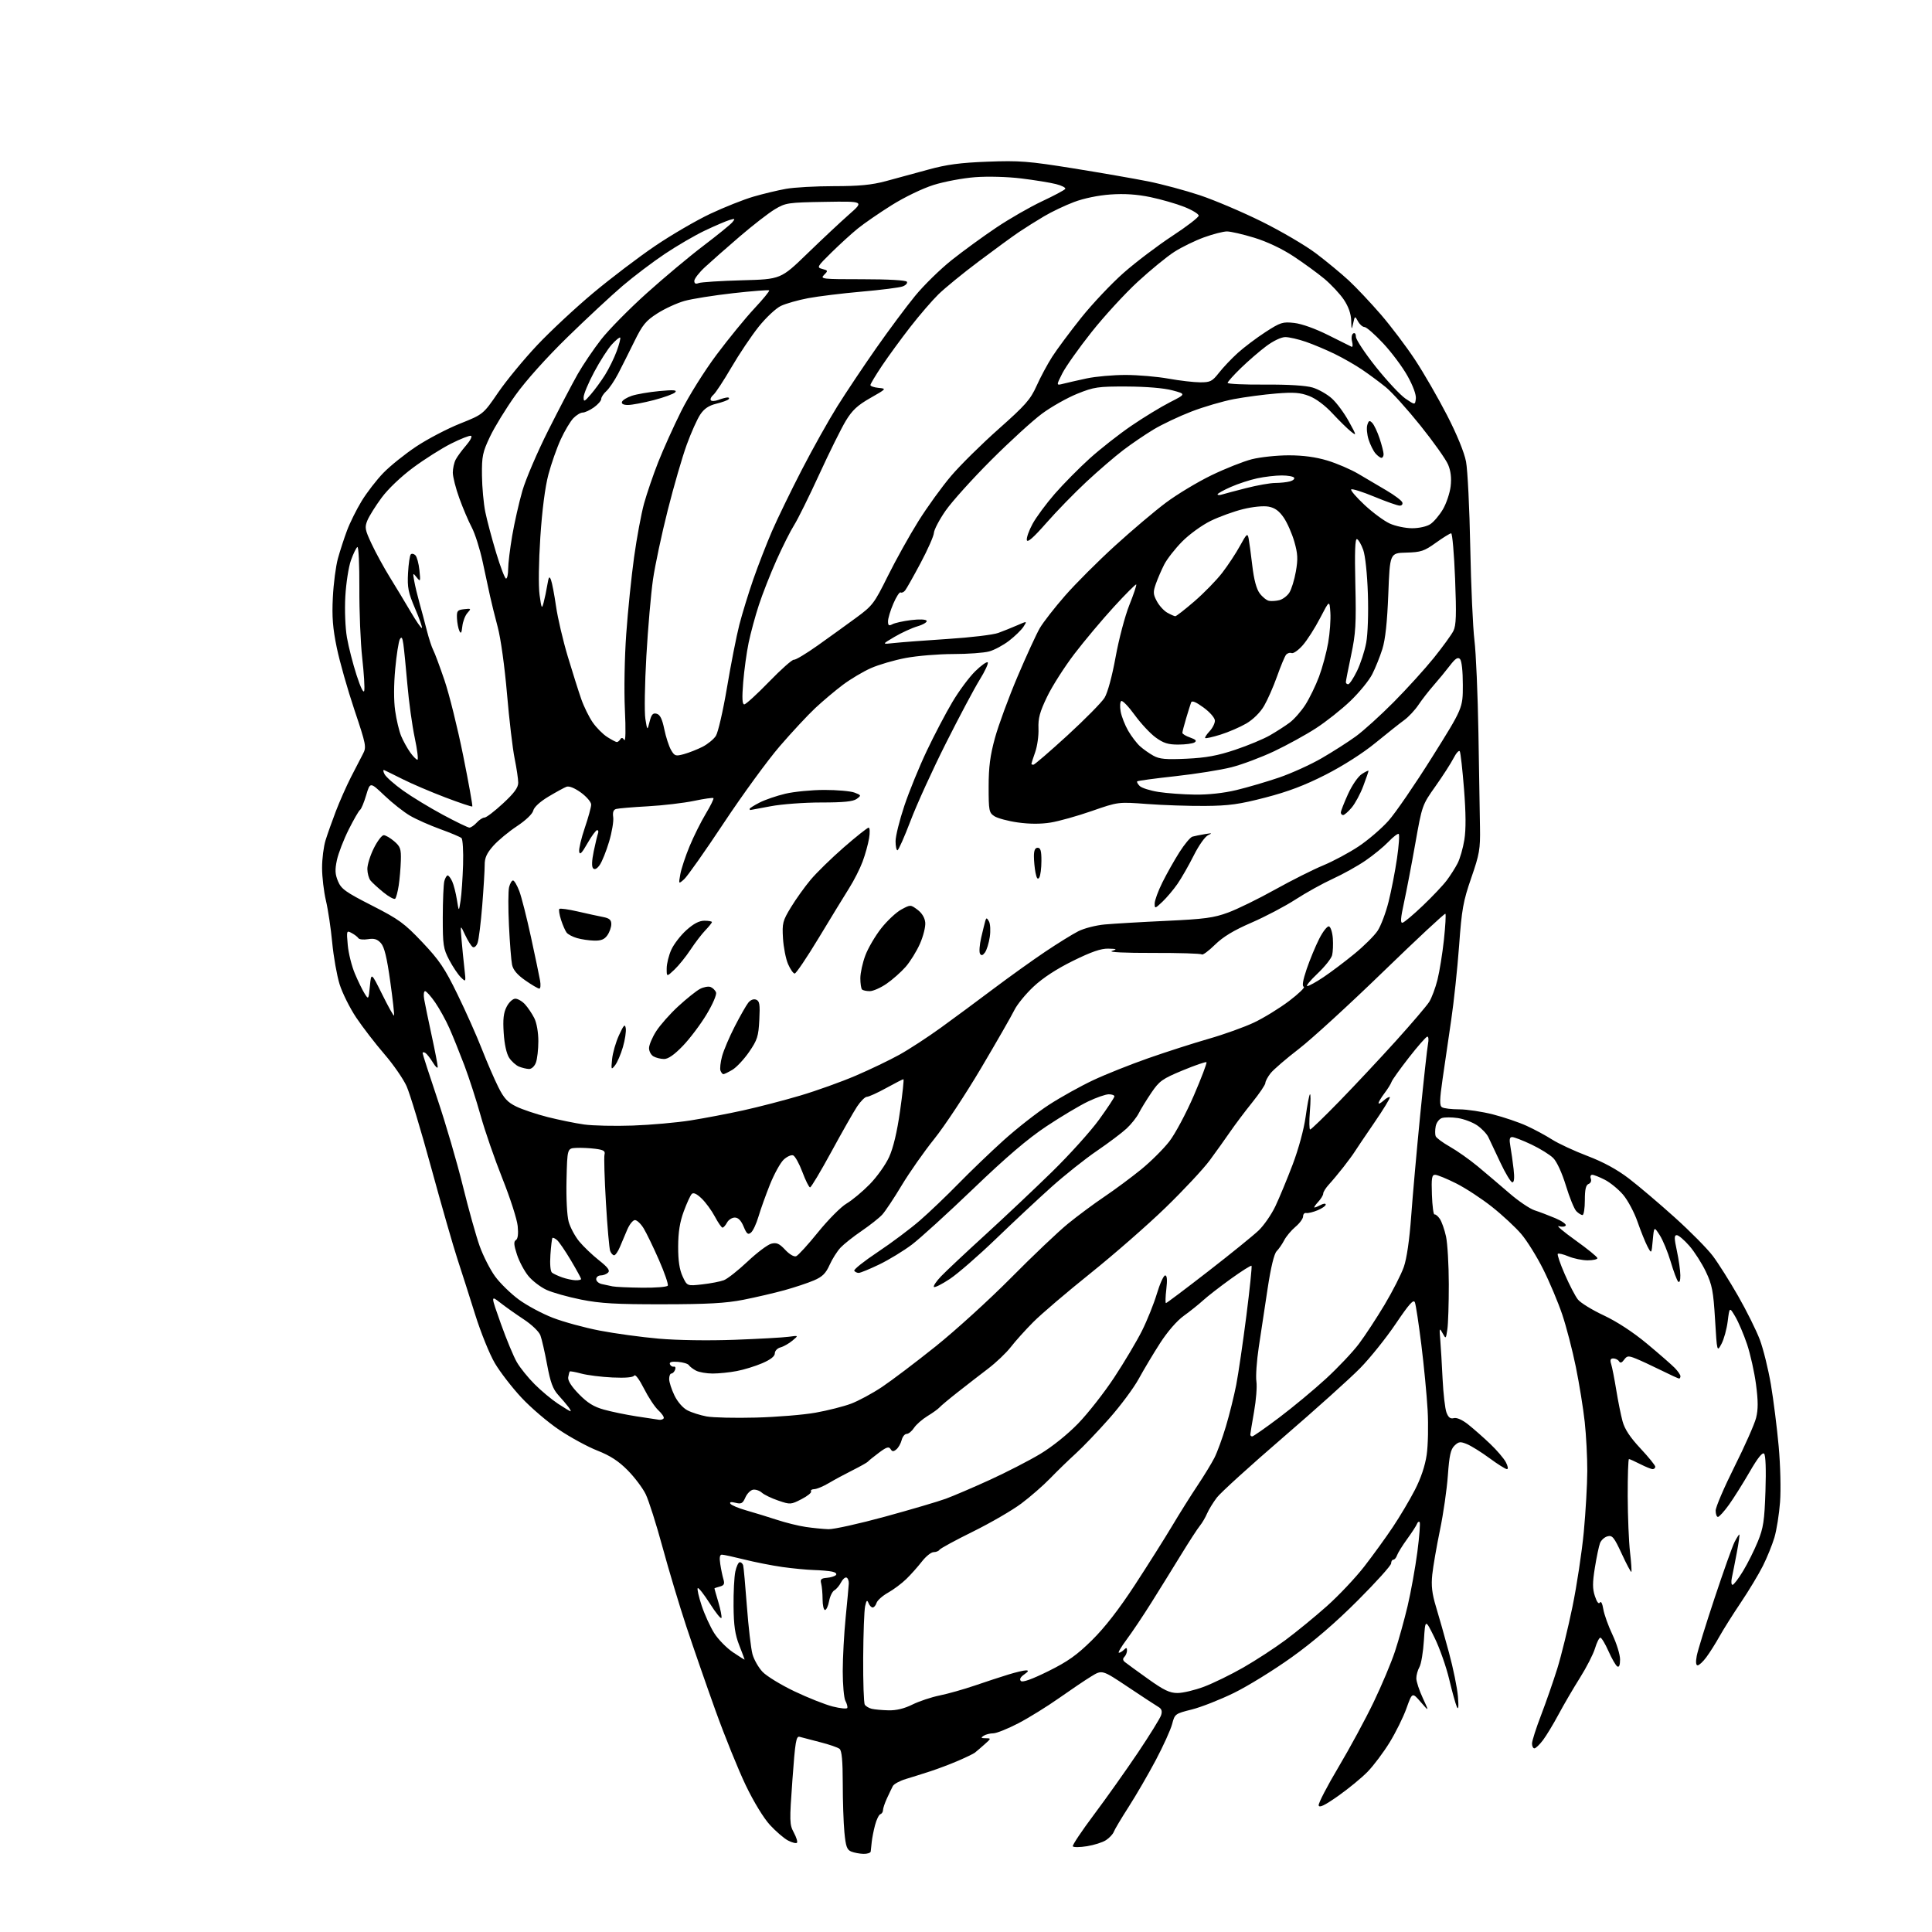 <?xml version="1.0" encoding="UTF-8" standalone="no"?>
<!-- Filename: f1563c1af4a9be6874748bfce9e012ff6ea1554e4d406ab1daa9056fb1219eee.svg -->
<!-- Created with https://svgstud.io -->
<svg
  version="1.1"
  xmlns="http://www.w3.org/2000/svg"
  xmlns:xlink="http://www.w3.org/1999/xlink"
  xmlns:svg="http://www.w3.org/2000/svg"
  xmlns:rdf="http://www.w3.org/1999/02/22-rdf-syntax-ns#"
  xmlns:cc="http://creativecommons.org/ns#"
  xmlns:dc="http://purl.org/dc/elements/1.1/"
  viewBox="0 0 768 768"
  width="768"
  height="768"
  role="img"
  aria-labelledby="titleID descID"
>
  <title id="titleID">rattle snake head</title>
  <desc id="descID">AI-generated SVG illustration: rattle snake head, created on https://svgstud.io</desc>

  <rect width="100%" height="100%" fill="white" />


  <path stroke="none" fill="black" fill-rule="evenodd" d="M343.25,736.94C341.74,736.90 339.56,736.49 338.40,736.03C336.66,735.32 336.20,734.01 335.66,728.34C335.30,724.58 335.01,715.82 335.01,708.87C335.00,700.00 334.63,695.94 333.75,695.21C333.06,694.64 329.57,693.44 326.00,692.54C322.43,691.63 318.77,690.68 317.89,690.42C316.48,690.01 316.11,692.18 315.00,707.51C313.80,724.06 313.83,725.27 315.57,728.50C316.58,730.38 317.14,732.20 316.80,732.53C316.46,732.87 314.88,732.47 313.29,731.65C311.70,730.83 308.46,728.05 306.10,725.49C303.54,722.71 299.63,716.30 296.44,709.66C293.50,703.52 288.09,690.17 284.43,680.00C280.78,669.83 275.55,654.75 272.81,646.50C270.08,638.25 265.83,624.08 263.36,615.00C260.90,605.92 257.89,596.48 256.69,594.00C255.49,591.52 252.25,587.23 249.50,584.45C245.89,580.80 242.56,578.64 237.50,576.65C233.65,575.14 226.80,571.42 222.28,568.38C217.76,565.34 211.01,559.58 207.28,555.57C203.55,551.57 198.80,545.42 196.72,541.90C194.64,538.38 191.10,529.65 188.87,522.50C186.63,515.35 183.47,505.45 181.84,500.50C180.21,495.55 175.53,479.26 171.44,464.29C167.36,449.33 162.94,434.71 161.63,431.79C160.32,428.88 156.33,423.12 152.77,419.00C149.21,414.88 144.19,408.36 141.61,404.52C139.04,400.67 136.06,394.69 134.98,391.21C133.91,387.73 132.59,380.30 132.06,374.69C131.53,369.09 130.41,361.57 129.56,358.00C128.72,354.43 128.03,348.57 128.03,345.00C128.02,341.43 128.65,336.48 129.42,334.00C130.19,331.52 132.03,326.35 133.50,322.50C134.97,318.65 137.66,312.57 139.47,309.00C141.29,305.43 143.46,301.22 144.29,299.67C145.72,296.98 145.54,296.06 140.88,282.17C138.17,274.10 135.02,263.00 133.88,257.50C132.28,249.76 131.92,245.24 132.31,237.50C132.58,232.00 133.49,225.02 134.33,221.99C135.17,218.95 136.79,213.96 137.94,210.90C139.08,207.83 141.70,202.56 143.76,199.17C145.82,195.79 149.72,190.74 152.43,187.95C155.14,185.17 161.01,180.46 165.46,177.50C169.91,174.54 177.73,170.45 182.82,168.41C192.09,164.71 192.09,164.71 198.03,156.03C201.30,151.26 208.28,142.79 213.54,137.21C218.80,131.63 228.82,122.30 235.80,116.46C242.79,110.62 253.84,102.22 260.36,97.80C266.89,93.37 276.79,87.61 282.36,84.98C287.94,82.36 295.65,79.29 299.50,78.17C303.35,77.05 309.17,75.65 312.43,75.07C315.70,74.48 324.29,74.00 331.52,74.00C341.48,74.00 346.48,73.52 352.09,72.02C356.17,70.93 363.77,68.86 369.00,67.42C376.34,65.40 381.71,64.68 392.62,64.27C405.26,63.79 408.83,64.07 426.62,66.92C437.55,68.68 451.00,71.02 456.50,72.12C462.00,73.23 471.23,75.71 477.00,77.63C482.77,79.56 493.80,84.24 501.50,88.05C509.20,91.86 518.93,97.56 523.13,100.73C527.33,103.91 533.19,108.75 536.16,111.50C539.12,114.25 544.85,120.33 548.89,125.00C552.93,129.68 559.05,137.78 562.49,143.00C565.94,148.22 571.65,158.13 575.19,165.00C579.16,172.71 582.06,179.80 582.77,183.50C583.40,186.80 584.16,202.10 584.45,217.50C584.75,232.90 585.50,249.55 586.11,254.50C586.73,259.45 587.44,276.10 587.70,291.50C587.96,306.90 588.24,323.77 588.32,329.00C588.46,337.55 588.11,339.55 584.84,349.00C581.63,358.28 581.07,361.41 580.01,376.00C579.34,385.07 577.93,398.35 576.87,405.50C575.82,412.65 574.28,423.19 573.45,428.93C572.24,437.33 572.20,439.51 573.23,440.16C573.93,440.61 577.02,440.98 580.09,440.98C583.16,440.99 589.20,441.90 593.50,443.00C597.80,444.10 603.84,446.15 606.91,447.56C609.98,448.96 614.52,451.41 617.00,453.00C619.48,454.58 625.77,457.51 631.00,459.50C637.36,461.92 642.82,464.89 647.51,468.48C651.36,471.43 659.57,478.39 665.74,483.95C671.92,489.51 678.74,496.41 680.89,499.28C683.05,502.15 687.56,509.29 690.91,515.15C694.27,521.01 698.15,528.83 699.55,532.52C700.94,536.22 702.92,544.26 703.96,550.37C704.99,556.49 706.38,567.52 707.05,574.89C707.73,582.37 707.97,592.15 707.60,597.06C707.24,601.89 706.23,608.24 705.36,611.17C704.49,614.10 702.42,619.20 700.76,622.50C699.10,625.80 695.17,632.33 692.03,637.00C688.88,641.67 685.06,647.75 683.52,650.50C681.99,653.25 679.64,656.96 678.31,658.75C676.99,660.54 675.42,662.00 674.84,662.00C674.15,662.00 674.03,660.67 674.48,658.25C674.86,656.19 678.07,645.81 681.60,635.19C685.13,624.56 688.70,614.55 689.53,612.94C690.37,611.32 691.21,610.00 691.41,610.00C691.61,610.00 691.15,613.26 690.40,617.25C689.64,621.24 688.76,625.74 688.43,627.25C688.11,628.76 688.23,630.00 688.71,630.00C689.19,630.00 691.07,627.54 692.89,624.53C694.72,621.52 697.36,616.23 698.77,612.78C700.97,607.39 701.40,604.55 701.80,592.68C702.08,584.14 701.88,578.48 701.26,577.86C700.59,577.19 698.68,579.60 695.50,585.11C692.88,589.64 689.18,595.53 687.28,598.18C685.37,600.83 683.40,603.00 682.91,603.00C682.41,603.00 682.00,601.87 682.00,600.49C682.00,599.11 685.36,591.27 689.46,583.07C693.57,574.87 697.44,566.13 698.07,563.65C698.92,560.25 698.91,556.94 698.04,550.31C697.40,545.47 695.80,538.31 694.50,534.41C693.19,530.51 691.08,525.56 689.82,523.41C687.51,519.50 687.51,519.50 686.79,525.22C686.40,528.37 685.28,532.42 684.31,534.22C682.54,537.50 682.54,537.50 681.76,524.52C681.08,513.26 680.60,510.75 678.11,505.52C676.54,502.21 673.58,497.59 671.55,495.25C669.51,492.91 667.26,491.00 666.55,491.00C665.49,491.00 665.49,492.15 666.59,497.25C667.33,500.69 667.95,505.05 667.96,506.95C667.99,509.04 667.64,510.03 667.09,509.45C666.59,508.93 665.25,505.35 664.11,501.50C662.96,497.65 661.01,492.93 659.77,491.00C657.51,487.50 657.51,487.50 657.00,493.00C656.50,498.50 656.50,498.50 654.90,495.50C654.03,493.85 652.25,489.43 650.95,485.69C649.65,481.94 647.06,477.09 645.19,474.90C643.32,472.72 640.05,470.05 637.93,468.97C635.81,467.88 633.56,467.00 632.93,467.00C632.30,467.00 632.05,467.69 632.38,468.54C632.71,469.41 632.33,470.32 631.48,470.64C630.40,471.06 630.00,472.82 630.00,477.11C630.00,480.35 629.58,483.00 629.07,483.00C628.56,483.00 627.46,482.32 626.63,481.48C625.79,480.65 623.93,476.10 622.49,471.37C620.93,466.26 618.88,461.79 617.44,460.35C616.10,459.01 612.20,456.59 608.76,454.96C605.32,453.33 601.88,452.00 601.12,452.00C600.07,452.00 599.90,452.90 600.41,455.75C600.78,457.81 601.35,461.86 601.68,464.75C602.08,468.23 601.91,470.00 601.19,470.00C600.60,470.00 598.47,466.51 596.47,462.25C594.47,457.99 592.29,453.39 591.64,452.02C590.98,450.66 588.96,448.55 587.15,447.32C585.34,446.10 581.91,444.81 579.53,444.45C577.15,444.09 574.30,444.09 573.21,444.43C572.10,444.78 571.00,446.24 570.71,447.72C570.43,449.18 570.43,450.94 570.69,451.64C570.96,452.34 573.50,454.22 576.34,455.83C579.18,457.43 584.15,460.94 587.39,463.62C590.62,466.31 596.25,471.08 599.89,474.23C603.52,477.39 608.08,480.48 610.00,481.11C611.92,481.73 615.63,483.14 618.24,484.24C620.84,485.34 622.72,486.65 622.40,487.16C622.09,487.67 620.86,487.78 619.67,487.42C618.47,487.06 621.44,489.57 626.25,493.02C631.06,496.46 635.00,499.66 635.00,500.14C635.00,500.61 633.25,501.00 631.12,501.00C628.99,501.00 625.57,500.30 623.51,499.44C621.46,498.58 619.54,498.12 619.25,498.42C618.95,498.71 620.20,502.38 622.03,506.56C623.85,510.74 626.19,515.24 627.23,516.56C628.26,517.88 632.89,520.73 637.52,522.89C642.79,525.37 649.20,529.56 654.71,534.15C659.54,538.17 664.51,542.51 665.75,543.78C666.99,545.06 668.00,546.53 668.00,547.05C668.00,547.57 667.76,548.00 667.48,548.00C667.19,548.00 663.92,546.50 660.23,544.67C656.53,542.84 652.02,540.75 650.21,540.03C647.29,538.87 646.77,538.93 645.61,540.51C644.70,541.76 644.09,541.95 643.59,541.15C643.20,540.52 642.18,540.00 641.32,540.00C640.17,540.00 639.95,540.58 640.47,542.25C640.86,543.49 641.76,548.10 642.48,552.50C643.19,556.90 644.32,562.52 644.99,564.98C645.83,568.11 647.98,571.36 652.10,575.77C655.35,579.24 658.00,582.51 658.00,583.04C658.00,583.57 657.53,584.00 656.96,584.00C656.39,584.00 654.16,583.10 652.00,582.00C649.84,580.90 647.84,580.00 647.54,580.00C647.24,580.00 647.02,586.64 647.04,594.75C647.07,602.86 647.48,612.88 647.96,617.00C648.44,621.12 648.67,624.65 648.49,624.84C648.30,625.03 646.58,621.80 644.67,617.66C641.63,611.08 640.92,610.21 639.02,610.71C637.82,611.02 636.48,612.24 636.03,613.42C635.58,614.60 634.66,618.98 633.99,623.16C633.02,629.17 633.02,631.54 634.00,634.50C634.77,636.84 635.51,637.79 635.98,637.04C636.42,636.33 636.97,637.40 637.34,639.67C637.69,641.78 639.33,646.35 640.99,649.84C642.64,653.33 644.00,657.74 644.00,659.65C644.00,661.94 643.62,662.88 642.89,662.43C642.28,662.05 640.71,659.33 639.40,656.37C638.09,653.42 636.64,651.00 636.17,651.00C635.70,651.00 634.75,652.90 634.05,655.22C633.36,657.54 630.65,662.83 628.04,666.97C625.43,671.11 621.61,677.65 619.55,681.50C617.49,685.35 614.70,689.96 613.35,691.75C612.00,693.54 610.47,695.00 609.95,695.00C609.43,695.00 609.00,694.14 609.00,693.09C609.00,692.03 610.62,686.97 612.59,681.84C614.56,676.70 617.47,668.33 619.06,663.24C620.64,658.14 623.35,647.12 625.07,638.74C626.80,630.36 628.82,616.98 629.58,609.00C630.33,601.02 630.95,590.09 630.97,584.71C630.99,579.33 630.53,570.55 629.95,565.21C629.37,559.87 627.78,550.04 626.42,543.37C625.07,536.70 622.62,527.30 621.00,522.49C619.37,517.68 615.98,509.61 613.45,504.56C610.93,499.52 607.00,493.21 604.72,490.54C602.44,487.87 597.24,483.03 593.15,479.79C589.07,476.54 582.65,472.34 578.89,470.44C575.13,468.55 571.35,467.00 570.48,467.00C569.17,467.00 568.97,468.28 569.21,475.01C569.37,479.41 569.83,482.90 570.23,482.76C570.63,482.62 571.58,483.40 572.34,484.50C573.10,485.60 574.21,488.75 574.81,491.50C575.41,494.25 575.91,502.80 575.92,510.50C575.93,518.20 575.67,526.27 575.35,528.43C574.77,532.33 574.75,532.34 573.43,529.93C572.19,527.69 572.12,527.89 572.52,532.50C572.75,535.25 573.17,542.29 573.45,548.14C573.74,554.00 574.43,560.01 575.00,561.50C575.75,563.48 576.55,564.09 577.93,563.73C579.10,563.42 581.31,564.41 583.66,566.28C585.77,567.96 589.67,571.39 592.33,573.92C594.98,576.44 597.81,579.74 598.60,581.25C599.44,582.85 599.62,584.00 599.03,584.00C598.47,584.00 595.36,582.05 592.13,579.67C588.90,577.29 584.87,574.78 583.19,574.08C580.50,572.97 579.88,573.04 578.19,574.65C576.66,576.12 576.12,578.54 575.55,586.50C575.16,592.00 573.75,601.80 572.40,608.27C571.06,614.74 569.69,622.68 569.35,625.91C568.89,630.35 569.24,633.45 570.81,638.64C571.96,642.41 574.28,650.62 575.97,656.87C577.67,663.12 579.28,671.00 579.55,674.37C579.89,678.55 579.75,679.87 579.12,678.50C578.62,677.40 577.24,672.45 576.07,667.50C574.89,662.55 572.28,655.12 570.25,651.00C566.56,643.50 566.56,643.50 566.03,652.00C565.74,656.67 564.94,661.48 564.25,662.68C563.56,663.89 563.00,665.91 563.01,667.18C563.02,668.46 564.17,671.97 565.58,674.99C568.13,680.49 568.13,680.49 564.76,676.58C561.38,672.68 561.38,672.68 559.09,679.09C557.83,682.62 554.80,688.74 552.36,692.70C549.92,696.66 546.00,701.87 543.66,704.28C541.31,706.70 536.04,711.03 531.95,713.91C526.55,717.70 524.42,718.74 524.19,717.66C524.03,716.85 527.58,709.99 532.09,702.42C536.60,694.84 542.89,683.21 546.07,676.57C549.26,669.93 553.06,660.90 554.51,656.50C555.97,652.10 558.23,643.95 559.55,638.40C560.86,632.84 562.60,623.18 563.42,616.94C564.24,610.69 564.64,605.33 564.32,605.04C563.99,604.74 563.52,605.07 563.27,605.77C563.02,606.47 561.27,609.17 559.38,611.77C557.49,614.37 555.68,617.29 555.35,618.25C555.03,619.21 554.37,620.00 553.88,620.00C553.40,620.00 553.00,620.66 553.00,621.47C553.00,622.28 547.03,628.92 539.72,636.22C530.86,645.09 522.14,652.59 513.47,658.79C506.34,663.90 496.00,670.28 490.50,672.97C485.00,675.66 477.47,678.62 473.76,679.55C467.12,681.21 466.99,681.31 465.93,685.37C465.33,687.64 462.40,694.10 459.42,699.72C456.44,705.33 451.61,713.66 448.68,718.22C445.76,722.77 443.08,727.26 442.74,728.19C442.39,729.12 441.01,730.60 439.66,731.48C438.32,732.37 434.91,733.45 432.08,733.90C429.25,734.35 426.73,734.37 426.46,733.94C426.20,733.52 429.99,727.85 434.87,721.34C439.75,714.83 447.59,703.77 452.30,696.77C457.00,689.77 461.17,683.04 461.56,681.81C462.07,680.20 461.77,679.28 460.49,678.54C459.51,677.97 454.07,674.40 448.41,670.62C438.11,663.74 438.11,663.74 433.81,666.38C431.44,667.82 425.68,671.71 421.00,675.01C416.32,678.31 409.06,682.81 404.85,685.01C400.64,687.20 396.14,689.01 394.85,689.02C393.56,689.02 391.82,689.47 391.00,690.00C389.79,690.78 389.95,690.97 391.80,690.98C394.07,691.00 394.06,691.03 391.30,693.48C389.76,694.85 388.05,696.31 387.50,696.73C386.95,697.16 384.02,698.57 381.00,699.88C377.98,701.19 373.02,703.07 370.00,704.06C366.98,705.05 362.52,706.45 360.09,707.18C357.67,707.91 355.34,709.17 354.91,710.00C354.48,710.83 353.42,713.03 352.56,714.90C351.70,716.78 351.00,718.88 351.00,719.57C351.00,720.26 350.53,720.99 349.95,721.18C349.37,721.38 348.42,723.33 347.84,725.52C347.26,727.71 346.67,730.74 346.52,732.25C346.37,733.76 346.19,735.45 346.12,736.00C346.06,736.55 344.76,736.97 343.25,736.94zM336.81,678.93C336.99,678.48 336.65,677.22 336.06,676.12C335.48,675.03 335.00,669.71 335.00,664.32C335.01,658.92 335.53,649.33 336.16,643.00C336.79,636.67 337.35,630.60 337.41,629.50C337.46,628.40 337.05,627.33 336.50,627.11C335.95,626.90 334.97,627.76 334.32,629.03C333.68,630.30 332.49,631.71 331.69,632.16C330.88,632.60 329.93,634.55 329.57,636.49C329.21,638.42 328.48,640.00 327.95,640.00C327.43,640.00 326.99,638.09 326.99,635.75C326.98,633.41 326.73,630.59 326.43,629.47C325.99,627.83 326.40,627.40 328.65,627.22C330.17,627.09 331.80,626.60 332.28,626.12C332.77,625.63 332.14,625.03 330.82,624.75C329.55,624.47 326.25,624.19 323.50,624.11C320.75,624.03 315.12,623.49 311.00,622.91C306.88,622.33 300.05,620.98 295.83,619.92C291.62,618.87 287.62,618.00 286.95,618.00C286.11,618.00 285.92,619.16 286.32,621.75C286.63,623.81 287.20,626.54 287.58,627.81C288.12,629.64 287.82,630.23 286.13,630.68C284.96,630.98 284.00,631.32 284.00,631.44C284.00,631.55 284.70,634.00 285.56,636.89C286.42,639.78 286.97,642.59 286.79,643.14C286.60,643.69 284.53,641.12 282.19,637.44C279.84,633.76 277.67,631.00 277.36,631.31C277.05,631.62 277.76,634.76 278.93,638.29C280.11,641.83 282.35,646.74 283.92,649.21C285.48,651.68 288.84,655.10 291.38,656.82C293.92,658.53 296.00,659.84 296.00,659.72C296.00,659.60 295.03,657.02 293.85,654.00C292.19,649.77 291.67,646.19 291.60,638.50C291.54,633.00 291.86,626.81 292.30,624.75C292.73,622.69 293.53,621.00 294.08,621.00C294.62,621.00 295.22,621.56 295.42,622.25C295.62,622.94 296.28,630.26 296.90,638.52C297.52,646.77 298.52,655.32 299.11,657.52C299.70,659.71 301.52,662.90 303.14,664.60C304.77,666.31 310.47,669.79 315.80,672.33C321.14,674.88 327.98,677.59 331.00,678.36C334.02,679.12 336.64,679.38 336.81,678.93zM353.17,679.88C356.27,679.96 359.45,679.20 362.67,677.60C365.33,676.28 370.20,674.65 373.50,673.98C376.80,673.31 383.10,671.53 387.50,670.03C391.90,668.52 397.91,666.55 400.86,665.65C403.82,664.74 406.95,664.00 407.84,664.00C409.03,664.00 408.84,664.42 407.14,665.62C405.62,666.68 405.17,667.57 405.82,668.22C406.48,668.88 410.15,667.56 416.64,664.36C424.45,660.50 428.05,657.95 434.08,652.00C439.18,646.97 444.81,639.72 451.16,630.00C456.37,622.02 463.04,611.45 465.99,606.50C468.94,601.55 473.46,594.35 476.04,590.50C478.61,586.65 481.63,581.70 482.75,579.50C483.87,577.30 485.93,571.67 487.32,567.00C488.72,562.33 490.56,554.90 491.42,550.50C492.27,546.10 494.08,533.74 495.45,523.04C496.81,512.34 497.73,503.40 497.50,503.17C497.27,502.93 493.56,505.28 489.26,508.37C484.96,511.47 480.01,515.31 478.25,516.92C476.50,518.52 473.03,521.29 470.56,523.07C467.85,525.01 464.10,529.34 461.16,533.90C458.47,538.08 454.66,544.46 452.68,548.08C450.71,551.70 445.42,558.82 440.92,563.90C436.43,568.99 430.45,575.24 427.63,577.80C424.81,580.36 420.25,584.79 417.50,587.63C414.75,590.48 409.57,595.00 406.00,597.67C402.43,600.35 393.77,605.37 386.77,608.83C379.77,612.28 373.79,615.54 373.46,616.06C373.14,616.58 372.09,617.00 371.12,617.00C370.15,617.00 368.05,618.69 366.45,620.75C364.85,622.81 362.07,625.94 360.26,627.69C358.46,629.45 355.19,631.89 353.00,633.12C350.81,634.35 348.76,636.18 348.44,637.18C348.13,638.18 347.43,639.00 346.90,639.00C346.37,639.00 345.63,638.21 345.25,637.25C344.70,635.86 344.42,636.11 343.90,638.50C343.53,640.15 343.19,649.38 343.13,659.00C343.08,668.62 343.36,677.01 343.77,677.63C344.17,678.26 345.40,678.99 346.50,679.27C347.60,679.54 350.60,679.82 353.17,679.88zM468.08,673.00C470.21,673.00 474.96,671.87 478.63,670.49C482.30,669.10 489.32,665.68 494.22,662.87C499.12,660.07 506.65,655.16 510.96,651.97C515.26,648.78 522.67,642.72 527.41,638.50C532.15,634.28 538.87,627.16 542.35,622.67C545.84,618.17 550.94,611.12 553.69,607.00C556.45,602.88 560.38,596.26 562.42,592.30C564.82,587.66 566.49,582.69 567.13,578.30C567.68,574.56 567.84,566.55 567.50,560.50C567.15,554.45 566.03,542.75 565.00,534.50C563.97,526.25 562.83,518.70 562.45,517.73C561.92,516.35 560.22,518.24 554.82,526.23C551.01,531.88 544.65,539.81 540.69,543.85C536.74,547.89 522.91,560.32 509.96,571.47C497.02,582.62 485.22,593.34 483.74,595.28C482.26,597.22 480.50,600.09 479.83,601.65C479.16,603.22 477.88,605.40 476.98,606.50C476.07,607.60 472.71,612.77 469.51,618.00C466.31,623.23 461.01,631.77 457.73,637.00C454.45,642.23 450.01,648.86 447.85,651.75C445.70,654.64 444.31,657.00 444.77,657.00C445.23,657.00 446.14,656.46 446.80,655.80C447.73,654.87 448.00,654.93 448.00,656.10C448.00,656.93 447.53,658.07 446.96,658.64C446.23,659.37 446.31,660.01 447.21,660.73C447.92,661.31 452.03,664.30 456.36,667.39C462.65,671.89 464.98,673.00 468.08,673.00zM329.32,607.88C331.42,607.94 341.55,605.70 351.82,602.89C362.09,600.08 372.98,596.87 376.00,595.76C379.02,594.65 386.90,591.27 393.50,588.26C400.10,585.24 409.10,580.61 413.50,577.97C418.25,575.12 424.39,570.19 428.61,565.83C432.51,561.80 438.98,553.55 442.96,547.50C446.95,541.45 451.90,533.12 453.96,529.00C456.02,524.88 458.69,518.24 459.88,514.25C461.08,510.26 462.56,507.00 463.17,507.00C463.92,507.00 464.07,508.75 463.63,512.50C463.27,515.52 463.21,518.00 463.49,518.00C463.77,518.00 471.31,512.33 480.25,505.39C489.19,498.46 498.21,491.14 500.31,489.14C502.41,487.14 505.41,482.80 506.98,479.50C508.55,476.20 511.64,468.74 513.85,462.93C516.20,456.73 518.33,448.88 519.01,443.93C519.64,439.30 520.41,435.28 520.72,435.00C521.03,434.73 521.02,437.76 520.70,441.75C520.38,445.74 520.43,449.00 520.81,449.00C521.19,449.00 526.45,443.91 532.50,437.69C538.55,431.47 548.63,420.71 554.90,413.77C561.17,406.83 567.12,399.86 568.12,398.28C569.12,396.70 570.60,392.73 571.42,389.46C572.24,386.18 573.39,379.05 573.98,373.60C574.56,368.16 574.83,363.49 574.57,363.23C574.30,362.97 563.16,373.36 549.79,386.32C536.43,399.28 521.36,413.07 516.31,416.96C511.25,420.85 506.19,425.21 505.06,426.65C503.93,428.09 503.00,429.83 503.00,430.51C503.00,431.19 500.64,434.68 497.75,438.27C494.86,441.86 490.93,447.10 489.00,449.90C487.07,452.71 483.42,457.82 480.89,461.25C478.35,464.69 470.47,473.12 463.38,480.00C456.30,486.88 442.85,498.63 433.50,506.13C424.15,513.62 413.91,522.35 410.75,525.53C407.59,528.71 403.56,533.18 401.80,535.48C400.03,537.77 395.97,541.64 392.77,544.07C389.57,546.51 384.15,550.70 380.73,553.40C377.30,556.09 374.05,558.81 373.50,559.44C372.95,560.07 370.79,561.63 368.70,562.90C366.61,564.18 364.19,566.30 363.33,567.61C362.47,568.93 361.16,570.00 360.40,570.00C359.65,570.00 358.76,571.11 358.42,572.46C358.08,573.81 357.14,575.47 356.33,576.14C355.15,577.12 354.68,577.09 354.00,576.01C353.33,574.92 352.37,575.23 349.33,577.52C347.22,579.10 345.27,580.68 345.00,581.03C344.73,581.37 342.02,582.89 339.00,584.41C335.98,585.92 331.70,588.22 329.50,589.53C327.30,590.84 324.69,591.93 323.69,591.96C322.70,591.98 322.12,592.39 322.41,592.86C322.70,593.33 320.99,594.72 318.61,595.94C314.40,598.11 314.14,598.13 309.39,596.51C306.70,595.60 303.76,594.18 302.85,593.36C301.94,592.54 300.36,592.01 299.35,592.18C298.33,592.36 296.95,593.75 296.29,595.28C295.25,597.64 294.67,597.96 292.39,597.38C290.61,596.94 289.92,597.07 290.35,597.76C290.71,598.34 293.59,599.55 296.75,600.44C299.91,601.34 305.35,603.01 308.83,604.15C312.31,605.30 317.49,606.58 320.33,606.99C323.17,607.41 327.22,607.81 329.32,607.88zM497.77,571.00C498.19,571.00 503.03,567.62 508.52,563.48C514.01,559.34 522.39,552.38 527.14,548.01C531.89,543.64 537.77,537.42 540.20,534.18C542.64,530.94 547.22,523.95 550.40,518.63C553.57,513.32 557.00,506.58 558.03,503.66C559.21,500.30 560.28,492.90 560.97,483.43C561.56,475.22 563.18,457.13 564.55,443.23C565.93,429.33 567.33,416.62 567.65,414.98C567.98,413.34 567.86,412.03 567.38,412.07C566.89,412.11 563.60,415.86 560.06,420.40C556.52,424.94 553.41,429.29 553.15,430.08C552.90,430.86 551.63,432.89 550.34,434.59C549.05,436.30 548.00,438.05 548.00,438.50C548.00,438.95 548.90,438.49 550.01,437.49C551.11,436.50 552.22,435.89 552.48,436.15C552.74,436.40 549.92,441.02 546.22,446.41C542.53,451.80 539.05,456.95 538.50,457.85C537.95,458.76 535.94,461.49 534.04,463.93C532.13,466.36 529.54,469.47 528.29,470.82C527.03,472.18 526.00,473.82 526.00,474.46C526.00,475.10 525.08,476.61 523.96,477.81C522.84,479.02 522.19,480.00 522.53,480.00C522.86,480.00 524.00,479.53 525.07,478.96C526.15,478.39 527.00,478.33 527.00,478.84C527.00,479.35 525.54,480.37 523.75,481.11C521.96,481.86 519.94,482.34 519.25,482.19C518.56,482.04 518.00,482.64 518.00,483.52C518.00,484.41 516.63,486.28 514.96,487.68C513.29,489.09 511.28,491.49 510.49,493.02C509.69,494.56 508.34,496.51 507.48,497.38C506.49,498.37 505.18,503.77 503.90,512.22C502.78,519.52 501.20,530.00 500.38,535.50C499.55,541.00 499.13,547.14 499.44,549.15C499.74,551.15 499.33,556.55 498.51,561.15C497.70,565.74 497.03,569.84 497.02,570.25C497.01,570.66 497.35,571.00 497.77,571.00zM263.85,563.74C264.04,563.28 263.06,561.86 261.67,560.57C260.28,559.28 257.72,555.41 255.98,551.96C254.15,548.34 252.52,546.16 252.12,546.81C251.66,547.55 248.66,547.81 243.43,547.57C239.03,547.36 233.49,546.67 231.12,546.03C228.74,545.39 226.66,545.01 226.50,545.18C226.33,545.36 226.05,546.40 225.87,547.50C225.67,548.80 227.15,551.14 230.11,554.17C233.53,557.68 236.03,559.23 240.09,560.35C243.06,561.18 248.88,562.38 253.00,563.02C257.12,563.66 261.18,564.27 262.00,564.38C262.82,564.48 263.66,564.20 263.85,563.74zM300.50,563.51C308.75,563.29 319.42,562.42 324.21,561.56C328.99,560.71 335.33,559.10 338.28,558.00C341.23,556.89 346.76,553.91 350.57,551.37C354.38,548.83 363.97,541.58 371.88,535.25C379.78,528.93 393.28,516.65 401.88,507.97C410.47,499.28 420.65,489.61 424.50,486.47C428.35,483.33 434.88,478.49 439.00,475.71C443.12,472.93 449.67,468.08 453.56,464.92C457.44,461.77 462.51,456.72 464.84,453.71C467.17,450.69 471.54,442.49 474.57,435.48C477.59,428.47 479.85,422.52 479.59,422.25C479.33,421.99 475.08,423.45 470.15,425.49C462.04,428.85 460.86,429.70 457.70,434.35C455.78,437.18 453.53,440.85 452.69,442.50C451.86,444.15 449.67,446.90 447.84,448.60C446.00,450.31 440.68,454.32 436.00,457.51C431.32,460.70 423.23,467.14 418.00,471.82C412.77,476.50 402.83,485.79 395.91,492.46C388.99,499.13 380.74,506.30 377.59,508.39C374.44,510.49 371.59,511.92 371.25,511.58C370.91,511.25 372.18,509.35 374.07,507.37C375.96,505.39 383.80,498.02 391.50,491.00C399.20,483.97 411.19,472.66 418.15,465.86C425.11,459.06 433.54,449.71 436.90,445.07C440.25,440.44 443.00,436.28 443.00,435.82C443.00,435.37 441.99,435.00 440.75,435.00C439.51,435.00 435.80,436.29 432.50,437.87C429.20,439.44 421.77,443.87 416.00,447.71C408.56,452.65 400.10,459.87 387.00,472.44C376.82,482.21 365.80,492.24 362.50,494.74C359.20,497.23 353.36,500.79 349.53,502.64C345.69,504.49 342.01,506.00 341.34,506.00C340.67,506.00 339.88,505.61 339.58,505.14C339.29,504.66 343.50,501.31 348.94,497.69C354.38,494.07 361.91,488.43 365.66,485.17C369.42,481.91 376.32,475.31 381.00,470.52C385.68,465.73 393.77,457.95 399.00,453.24C404.23,448.53 412.32,442.19 417.00,439.16C421.68,436.13 429.55,431.75 434.50,429.42C439.45,427.09 449.35,423.14 456.50,420.64C463.65,418.13 474.45,414.67 480.50,412.93C486.55,411.20 494.65,408.29 498.50,406.47C502.35,404.65 508.63,400.79 512.45,397.90C516.27,395.00 518.89,392.46 518.28,392.26C517.52,392.01 517.90,389.72 519.43,385.19C520.69,381.51 522.92,376.11 524.41,373.18C525.89,370.26 527.64,368.04 528.30,368.26C528.96,368.48 529.64,370.61 529.82,373.00C529.99,375.39 529.86,378.41 529.54,379.71C529.21,381.02 526.59,384.31 523.72,387.02C520.85,389.74 519.02,391.97 519.65,391.98C520.28,391.99 523.21,390.38 526.15,388.40C529.09,386.43 534.60,382.28 538.38,379.18C542.17,376.09 546.33,371.95 547.63,369.99C548.93,368.02 550.89,362.83 551.98,358.46C553.08,354.08 554.59,346.32 555.33,341.21C556.08,336.10 556.38,331.73 556.00,331.50C555.63,331.27 553.78,332.68 551.91,334.64C550.03,336.60 545.94,339.96 542.80,342.10C539.67,344.25 533.82,347.51 529.80,349.34C525.79,351.18 519.12,354.88 515.00,357.55C510.88,360.23 503.00,364.37 497.50,366.76C490.39,369.84 486.18,372.39 482.94,375.57C480.43,378.03 478.09,379.76 477.73,379.40C477.37,379.04 468.63,378.77 458.29,378.80C447.17,378.83 440.52,378.51 442.00,378.02C444.20,377.30 444.02,377.19 440.53,377.10C437.66,377.03 433.80,378.37 426.53,381.95C420.02,385.16 414.52,388.75 410.85,392.20C407.74,395.11 404.32,399.30 403.24,401.50C402.17,403.70 396.23,414.05 390.05,424.50C383.87,434.95 375.48,447.64 371.41,452.71C367.34,457.77 361.50,466.10 358.43,471.21C355.37,476.32 351.88,481.56 350.68,482.86C349.48,484.16 345.81,487.06 342.53,489.30C339.24,491.54 335.47,494.53 334.14,495.94C332.81,497.35 330.85,500.44 329.78,502.82C328.27,506.20 326.91,507.54 323.54,508.98C321.17,510.00 315.91,511.75 311.86,512.87C307.81,513.99 300.45,515.70 295.50,516.68C288.50,518.05 281.39,518.45 263.50,518.47C244.86,518.50 238.70,518.14 231.00,516.61C225.78,515.56 219.57,513.82 217.22,512.73C214.87,511.64 211.63,509.17 210.04,507.23C208.44,505.29 206.40,501.46 205.50,498.71C204.25,494.88 204.15,493.53 205.07,492.96C205.86,492.47 206.11,490.54 205.79,487.36C205.53,484.69 202.80,476.20 199.72,468.50C196.65,460.80 192.75,449.55 191.07,443.50C189.38,437.45 186.47,428.45 184.60,423.49C182.72,418.54 180.05,411.92 178.66,408.77C177.27,405.63 174.73,401.02 173.02,398.53C171.31,396.04 169.49,394.00 168.98,394.00C168.47,394.00 168.30,395.46 168.62,397.25C168.93,399.04 170.27,405.50 171.59,411.62C172.92,417.74 174.00,423.36 174.00,424.12C173.99,424.88 173.13,424.09 172.08,422.36C171.02,420.63 169.68,418.92 169.08,418.55C168.49,418.18 168.00,418.22 168.00,418.64C168.00,419.05 170.66,427.29 173.91,436.95C177.17,446.60 181.69,462.09 183.97,471.36C186.25,480.63 189.27,491.43 190.68,495.36C192.09,499.29 194.85,504.70 196.81,507.39C198.77,510.08 203.00,514.21 206.21,516.58C209.42,518.94 215.52,522.21 219.77,523.85C224.02,525.49 232.40,527.78 238.38,528.93C244.37,530.09 254.95,531.53 261.88,532.14C269.37,532.79 281.61,532.97 292.00,532.59C301.62,532.23 311.30,531.69 313.50,531.39C317.50,530.84 317.50,530.84 315.00,532.92C313.62,534.07 311.49,535.28 310.25,535.61C308.99,535.95 308.00,537.00 308.00,537.99C308.00,539.15 306.31,540.48 303.01,541.90C300.26,543.08 295.70,544.49 292.87,545.02C290.04,545.56 285.73,546.00 283.30,546.00C280.86,546.00 277.89,545.48 276.68,544.85C275.48,544.22 274.20,543.24 273.83,542.67C273.47,542.11 271.52,541.52 269.51,541.36C266.98,541.16 265.99,541.45 266.30,542.29C266.55,542.95 267.24,543.39 267.84,543.26C268.44,543.13 268.67,543.69 268.36,544.51C268.04,545.33 267.38,546.00 266.89,546.00C266.40,546.00 266.00,546.98 266.00,548.18C266.00,549.39 266.95,552.32 268.10,554.71C269.34,557.27 271.46,559.70 273.26,560.63C274.93,561.50 278.37,562.59 280.90,563.06C283.43,563.53 292.25,563.73 300.50,563.51zM226.79,561.00C227.04,561.00 226.65,560.21 225.92,559.25C225.20,558.29 223.38,556.15 221.88,554.50C219.78,552.18 218.78,549.45 217.49,542.50C216.57,537.55 215.37,532.30 214.82,530.83C214.26,529.32 211.38,526.56 208.16,524.44C205.05,522.39 200.83,519.40 198.79,517.80C195.08,514.90 195.08,514.90 199.10,526.20C201.32,532.41 204.18,539.32 205.48,541.53C206.77,543.75 209.94,547.68 212.53,550.26C215.11,552.85 219.27,556.32 221.78,557.98C224.29,559.64 226.55,561.00 226.79,561.00zM255.19,511.88C260.52,511.95 265.14,511.58 265.45,511.07C265.77,510.57 264.18,505.95 261.93,500.82C259.68,495.70 256.94,490.04 255.84,488.25C254.74,486.46 253.19,485.00 252.40,485.00C251.61,485.00 250.25,486.69 249.36,488.75C248.48,490.81 247.15,493.96 246.40,495.75C245.65,497.54 244.62,499.00 244.12,499.00C243.62,499.00 242.92,498.22 242.55,497.28C242.19,496.33 241.43,487.72 240.87,478.13C240.30,468.55 240.05,459.92 240.30,458.95C240.67,457.54 239.95,457.09 236.63,456.66C234.36,456.37 230.93,456.21 229.00,456.31C225.50,456.50 225.50,456.50 225.20,469.00C225.03,476.29 225.39,483.23 226.05,485.64C226.68,487.92 228.57,491.45 230.25,493.49C231.93,495.53 235.46,498.89 238.08,500.97C241.63,503.77 242.57,505.03 241.73,505.87C241.11,506.49 239.79,507.00 238.80,507.00C237.81,507.00 237.00,507.67 237.00,508.48C237.00,509.30 238.01,510.18 239.25,510.44C240.49,510.71 242.40,511.11 243.50,511.35C244.60,511.58 249.86,511.82 255.19,511.88zM279.16,510.56C282.47,510.19 286.35,509.44 287.76,508.90C289.18,508.36 293.41,505.02 297.17,501.48C300.92,497.94 305.18,494.74 306.62,494.38C308.72,493.85 309.80,494.33 312.13,496.82C313.82,498.63 315.64,499.69 316.48,499.37C317.28,499.06 321.21,494.76 325.21,489.80C329.22,484.85 334.30,479.73 336.50,478.44C338.70,477.15 342.84,473.71 345.70,470.79C348.56,467.88 352.05,462.99 353.44,459.93C355.10,456.30 356.60,449.97 357.78,441.68C358.78,434.71 359.38,429.00 359.13,429.00C358.87,429.00 355.80,430.57 352.30,432.50C348.80,434.43 345.33,436.00 344.60,436.00C343.87,436.00 342.12,437.74 340.71,439.86C339.31,441.98 334.70,450.08 330.47,457.86C326.24,465.64 322.44,472.00 322.01,472.00C321.59,472.00 320.22,469.26 318.97,465.91C317.71,462.56 316.06,459.58 315.29,459.28C314.53,458.99 312.83,459.75 311.52,460.98C310.21,462.21 307.76,466.66 306.07,470.86C304.39,475.06 302.33,480.81 301.50,483.63C300.67,486.45 299.34,489.30 298.54,489.96C297.35,490.96 296.83,490.54 295.60,487.58C294.58,485.15 293.45,484.00 292.09,484.00C290.98,484.00 289.59,484.90 289.00,486.00C288.41,487.10 287.61,488.00 287.21,488.00C286.82,488.00 285.45,486.02 284.17,483.61C282.89,481.20 280.52,477.96 278.91,476.42C276.96,474.54 275.65,473.95 274.99,474.61C274.43,475.17 273.00,478.29 271.80,481.56C270.24,485.79 269.60,489.81 269.58,495.50C269.56,501.12 270.09,504.65 271.34,507.37C273.13,511.24 273.13,511.24 279.16,510.56zM228.75,508.92C229.99,508.96 231.00,508.74 231.00,508.42C231.00,508.11 229.16,504.76 226.92,500.98C224.67,497.20 222.19,493.57 221.39,492.91C220.60,492.25 219.79,491.89 219.60,492.11C219.40,492.32 219.04,495.33 218.80,498.78C218.54,502.56 218.79,505.39 219.43,505.90C220.02,506.36 221.85,507.21 223.50,507.79C225.15,508.37 227.51,508.88 228.75,508.92zM251.48,447.43C258.62,447.18 268.97,446.26 274.48,445.39C279.99,444.51 289.42,442.72 295.43,441.39C301.45,440.07 311.64,437.42 318.09,435.51C324.54,433.60 334.47,430.04 340.16,427.60C345.85,425.16 353.65,421.42 357.50,419.28C361.35,417.15 368.77,412.31 374.00,408.53C379.23,404.75 388.68,397.76 395.00,393.00C401.32,388.25 410.55,381.64 415.50,378.32C420.45,375.00 426.36,371.34 428.63,370.19C430.90,369.03 435.63,367.81 439.13,367.49C442.63,367.17 453.60,366.52 463.50,366.06C478.85,365.35 482.49,364.86 488.20,362.75C491.89,361.40 500.27,357.29 506.83,353.63C513.40,349.98 522.00,345.65 525.96,344.02C529.92,342.38 536.26,338.99 540.05,336.47C543.84,333.95 549.20,329.35 551.95,326.26C554.71,323.17 562.48,311.83 569.23,301.07C581.50,281.50 581.50,281.50 581.50,272.30C581.50,266.76 581.05,262.65 580.36,261.96C579.51,261.11 578.50,261.77 576.36,264.57C574.79,266.63 571.88,270.16 569.91,272.41C567.94,274.66 565.20,278.18 563.83,280.24C562.45,282.29 559.93,284.99 558.21,286.24C556.49,287.48 551.35,291.56 546.79,295.29C541.82,299.37 533.90,304.42 527.00,307.94C518.71,312.17 512.01,314.71 503.00,317.04C492.64,319.73 488.53,320.30 479.00,320.37C472.68,320.42 462.32,320.08 456.00,319.60C444.50,318.74 444.50,318.74 434.04,322.38C428.29,324.38 420.90,326.46 417.62,326.98C413.75,327.61 409.19,327.59 404.61,326.94C400.74,326.40 396.54,325.27 395.28,324.45C393.15,323.05 393.00,322.27 393.00,312.73C393.00,304.91 393.59,300.34 395.51,293.35C396.89,288.31 400.92,277.37 404.46,269.02C408.00,260.68 412.01,251.96 413.36,249.65C414.72,247.33 419.24,241.53 423.41,236.76C427.58,231.99 436.51,223.07 443.25,216.93C449.99,210.79 459.10,203.08 463.50,199.80C467.90,196.51 476.00,191.63 481.50,188.96C487.00,186.29 494.26,183.41 497.64,182.55C501.02,181.70 507.61,181.00 512.29,181.00C518.01,181.00 523.03,181.68 527.64,183.07C531.42,184.21 536.98,186.60 540.00,188.39C543.02,190.17 548.07,193.15 551.22,195.01C554.36,196.86 557.16,198.97 557.43,199.69C557.71,200.42 557.26,201.00 556.41,201.00C555.57,201.00 551.03,199.40 546.32,197.45C541.61,195.50 537.47,194.20 537.13,194.55C536.78,194.90 539.17,197.68 542.44,200.73C545.71,203.78 550.21,207.10 552.44,208.11C554.67,209.13 558.65,209.97 561.29,209.98C564.07,209.99 567.12,209.31 568.58,208.36C569.95,207.46 572.20,204.80 573.58,202.46C574.95,200.12 576.33,196.01 576.65,193.34C577.04,190.02 576.72,187.26 575.65,184.70C574.78,182.62 569.82,175.63 564.62,169.15C559.43,162.68 553.23,155.81 550.84,153.88C548.45,151.94 544.28,148.85 541.56,147.01C538.85,145.16 533.90,142.32 530.56,140.70C527.23,139.07 522.07,136.90 519.09,135.87C516.12,134.84 512.44,134.00 510.92,134.00C509.30,134.00 506.16,135.50 503.33,137.62C500.67,139.60 496.14,143.53 493.25,146.33C490.36,149.14 488.00,151.78 488.00,152.21C488.00,152.63 494.65,152.94 502.77,152.88C512.13,152.82 519.10,153.25 521.80,154.06C524.14,154.76 527.59,156.72 529.46,158.42C531.34,160.11 534.36,164.20 536.17,167.50C539.31,173.21 539.35,173.40 536.97,171.50C535.60,170.40 532.30,167.16 529.64,164.30C526.71,161.14 523.08,158.43 520.40,157.41C516.85,156.05 514.29,155.86 507.25,156.43C502.44,156.82 494.90,157.82 490.50,158.65C486.10,159.49 478.49,161.71 473.60,163.60C468.70,165.49 461.95,168.69 458.60,170.70C455.24,172.72 449.80,176.42 446.50,178.93C443.20,181.44 436.63,187.09 431.90,191.49C427.16,195.90 419.96,203.29 415.90,207.93C410.79,213.75 408.40,215.84 408.18,214.69C408.00,213.78 409.03,210.87 410.47,208.23C411.91,205.59 415.88,200.22 419.29,196.30C422.71,192.38 428.96,186.05 433.18,182.24C437.41,178.43 444.83,172.60 449.68,169.29C454.53,165.97 461.43,161.77 465.00,159.94C471.50,156.63 471.50,156.63 466.00,155.16C462.64,154.27 455.63,153.68 448.00,153.65C436.45,153.61 434.95,153.82 428.24,156.52C424.25,158.13 417.95,161.68 414.24,164.42C410.53,167.16 401.40,175.49 393.95,182.95C386.50,190.40 378.37,199.43 375.89,203.00C373.41,206.57 371.32,210.54 371.25,211.81C371.18,213.08 368.79,218.48 365.95,223.81C363.11,229.14 360.34,234.06 359.78,234.74C359.23,235.42 358.43,235.76 358.00,235.50C357.58,235.24 356.28,237.24 355.12,239.95C353.95,242.66 353.00,245.82 353.00,246.97C353.00,248.66 353.34,248.89 354.75,248.14C355.71,247.62 359.03,246.89 362.13,246.50C365.43,246.09 368.00,246.19 368.35,246.75C368.67,247.27 367.05,248.27 364.74,248.96C362.44,249.65 358.29,251.55 355.53,253.19C350.50,256.16 350.50,256.16 355.50,255.60C358.25,255.30 367.84,254.57 376.82,253.99C385.79,253.42 394.79,252.34 396.82,251.60C398.84,250.86 402.27,249.49 404.43,248.54C408.36,246.82 408.36,246.82 406.83,249.16C405.98,250.45 403.42,252.94 401.12,254.71C398.83,256.48 395.27,258.39 393.22,258.95C391.18,259.52 384.71,259.99 378.86,259.99C373.01,260.00 364.53,260.70 360.01,261.56C355.49,262.41 349.27,264.23 346.19,265.60C343.11,266.96 338.09,269.95 335.04,272.24C331.99,274.53 327.07,278.68 324.10,281.45C321.13,284.23 314.77,291.06 309.96,296.64C305.16,302.21 295.15,315.94 287.72,327.14C280.30,338.34 273.21,348.40 271.97,349.50C269.72,351.50 269.72,351.50 270.44,347.50C270.84,345.30 272.50,340.29 274.13,336.37C275.76,332.44 278.65,326.64 280.56,323.47C282.47,320.30 283.84,317.50 283.60,317.26C283.36,317.02 279.86,317.52 275.83,318.37C271.80,319.21 263.55,320.18 257.50,320.52C251.45,320.85 245.79,321.33 244.92,321.58C243.83,321.89 243.48,322.88 243.76,324.85C243.99,326.41 243.25,330.79 242.12,334.59C240.98,338.39 239.31,342.55 238.41,343.83C237.34,345.35 236.43,345.83 235.79,345.19C235.15,344.55 235.24,342.18 236.02,338.38C236.69,335.18 237.46,331.98 237.72,331.28C237.99,330.57 237.83,330.00 237.36,330.00C236.89,330.00 235.15,332.36 233.51,335.25C231.26,339.20 230.45,340.01 230.23,338.50C230.07,337.40 231.08,333.16 232.47,329.07C233.86,324.99 235.00,320.83 235.00,319.83C235.00,318.83 233.17,316.69 230.93,315.06C228.41,313.24 226.22,312.36 225.18,312.75C224.26,313.10 221.03,314.87 218.00,316.68C214.65,318.69 212.29,320.86 211.97,322.24C211.65,323.57 208.99,326.11 205.47,328.44C202.19,330.60 197.96,334.12 196.07,336.25C193.47,339.20 192.65,341.03 192.67,343.82C192.68,345.84 192.24,353.12 191.69,360.00C191.14,366.88 190.31,373.54 189.85,374.81C189.37,376.11 188.53,376.83 187.91,376.45C187.31,376.07 185.95,373.91 184.89,371.64C182.96,367.50 182.96,367.50 183.47,373.50C183.75,376.80 184.26,381.98 184.61,385.00C185.24,390.50 185.24,390.50 183.20,388.50C182.07,387.40 179.99,384.30 178.57,381.60C176.22,377.12 176.00,375.68 176.01,364.60C176.02,357.95 176.30,351.49 176.63,350.25C176.96,349.01 177.56,348.00 177.96,348.00C178.35,348.00 179.16,349.07 179.76,350.37C180.35,351.67 181.19,354.94 181.62,357.62C182.40,362.50 182.40,362.50 183.09,358.00C183.47,355.52 183.91,349.11 184.08,343.74C184.24,338.37 183.96,333.60 183.44,333.14C182.92,332.68 179.12,331.08 175.00,329.59C170.88,328.10 165.47,325.70 163.00,324.26C160.53,322.82 155.94,319.21 152.82,316.23C147.13,310.82 147.13,310.82 145.56,316.10C144.70,319.01 143.60,321.64 143.12,321.94C142.65,322.25 140.62,325.76 138.62,329.74C136.62,333.73 134.51,339.19 133.93,341.88C133.10,345.77 133.19,347.51 134.36,350.31C135.64,353.38 137.38,354.63 147.85,359.96C158.60,365.45 160.71,366.98 167.88,374.55C174.66,381.72 176.80,384.88 181.85,395.26C185.14,401.99 189.50,411.77 191.54,417.00C193.59,422.23 196.54,429.04 198.09,432.14C200.35,436.65 201.80,438.21 205.28,439.89C207.68,441.06 213.29,442.93 217.75,444.06C222.21,445.18 228.70,446.51 232.18,447.00C235.65,447.49 244.34,447.68 251.48,447.43zM287.56,427.00C287.22,427.00 286.70,426.37 286.40,425.60C286.11,424.84 286.39,422.27 287.03,419.89C287.67,417.52 289.94,412.18 292.07,408.04C294.20,403.89 296.61,399.66 297.43,398.62C298.33,397.48 299.55,397.00 300.56,397.38C301.95,397.92 302.16,399.23 301.84,405.41C301.51,411.98 301.06,413.39 297.78,418.16C295.75,421.10 292.76,424.30 291.14,425.26C289.52,426.22 287.91,427.00 287.56,427.00zM210.27,424.94C209.30,424.90 207.51,424.48 206.31,423.99C205.10,423.50 203.35,421.93 202.40,420.49C201.35,418.88 200.51,415.10 200.23,410.62C199.87,405.13 200.16,402.59 201.41,400.18C202.33,398.39 203.84,397.00 204.85,397.00C205.84,397.00 207.58,398.01 208.71,399.25C209.84,400.49 211.49,402.94 212.38,404.70C213.34,406.59 214.00,410.36 214.00,413.89C214.00,417.18 213.56,421.02 213.02,422.43C212.46,423.91 211.29,424.97 210.27,424.94zM244.48,423.50C242.96,425.40 242.90,425.27 243.32,421.00C243.57,418.52 244.80,414.25 246.07,411.50C247.96,407.38 248.43,406.90 248.75,408.75C248.96,409.99 248.45,413.37 247.61,416.25C246.77,419.14 245.36,422.40 244.48,423.50zM263.94,420.97C262.60,420.95 260.71,420.48 259.75,419.92C258.79,419.36 258.00,417.89 258.00,416.65C258.00,415.41 259.27,412.39 260.83,409.95C262.39,407.50 266.35,403.02 269.64,400.00C272.92,396.98 276.80,393.88 278.24,393.12C279.68,392.36 281.58,392.01 282.46,392.34C283.33,392.68 284.31,393.64 284.63,394.49C284.97,395.35 283.34,399.15 280.86,403.26C278.47,407.24 274.23,412.86 271.45,415.75C268.01,419.32 265.60,420.99 263.94,420.97zM156.63,403.71C156.82,403.51 156.15,397.42 155.13,390.17C153.79,380.54 152.78,376.41 151.41,374.90C149.98,373.32 148.74,372.94 146.28,373.34C144.50,373.63 142.78,373.45 142.46,372.94C142.15,372.43 140.95,371.51 139.79,370.89C137.76,369.80 137.72,369.92 138.24,375.69C138.53,378.94 139.81,384.06 141.08,387.05C142.34,390.05 144.08,393.61 144.94,394.97C146.48,397.42 146.51,397.38 147.04,391.97C147.57,386.50 147.57,386.50 151.93,395.28C154.32,400.11 156.43,403.90 156.63,403.71zM345.74,394.00C344.41,394.00 343.03,393.70 342.67,393.33C342.30,392.97 342.00,390.96 342.00,388.87C342.00,386.78 342.89,382.70 343.99,379.79C345.08,376.88 347.93,372.02 350.31,369.00C352.69,365.98 356.29,362.62 358.30,361.54C361.94,359.58 361.95,359.58 364.72,361.63C366.47,362.93 367.61,364.81 367.80,366.70C367.97,368.35 367.02,372.16 365.69,375.16C364.37,378.15 361.80,382.30 359.99,384.36C358.17,386.43 354.77,389.44 352.41,391.06C350.06,392.68 347.06,394.00 345.74,394.00zM214.38,392.99C213.90,392.99 211.40,391.53 208.84,389.74C205.62,387.50 203.99,385.57 203.55,383.50C203.21,381.85 202.65,374.83 202.32,367.90C201.98,360.98 202.01,354.11 202.37,352.65C202.74,351.19 203.44,350.00 203.94,350.00C204.43,350.00 205.55,351.91 206.44,354.25C207.32,356.59 209.40,364.80 211.07,372.50C212.74,380.20 214.37,387.96 214.68,389.75C215.00,391.54 214.87,393.00 214.38,392.99zM268.10,385.44C265.00,388.37 265.00,388.37 265.02,384.94C265.03,383.05 265.86,379.70 266.87,377.50C267.87,375.30 270.56,371.81 272.85,369.75C275.70,367.18 277.95,366.00 280.00,366.00C281.65,366.00 283.00,366.24 283.00,366.54C283.00,366.84 281.83,368.31 280.40,369.79C278.97,371.28 276.31,374.75 274.50,377.50C272.69,380.25 269.81,383.82 268.10,385.44zM315.90,387.00C315.35,387.00 314.17,385.31 313.27,383.25C312.37,381.19 311.47,376.57 311.25,373.00C310.89,366.98 311.12,366.07 314.41,360.66C316.36,357.45 319.88,352.53 322.23,349.73C324.58,346.92 330.53,341.11 335.46,336.81C340.39,332.52 344.82,329.00 345.30,329.00C345.78,329.00 345.86,330.91 345.47,333.25C345.08,335.59 343.92,339.76 342.89,342.52C341.87,345.28 339.47,350.01 337.57,353.02C335.67,356.03 330.25,364.91 325.51,372.75C320.78,380.59 316.45,387.00 315.90,387.00zM391.55,378.61C390.65,379.84 390.10,379.98 389.57,379.11C389.17,378.46 389.38,375.58 390.04,372.71C390.71,369.85 391.45,366.82 391.69,366.00C392.06,364.75 392.30,364.79 393.13,366.27C393.67,367.24 393.82,370.02 393.45,372.47C393.09,374.91 392.23,377.67 391.55,378.61zM236.19,373.91C234.16,373.86 231.09,373.41 229.38,372.91C227.66,372.42 225.80,371.44 225.26,370.75C224.71,370.06 223.71,367.78 223.03,365.68C222.35,363.58 222.05,361.62 222.35,361.31C222.66,361.01 225.96,361.47 229.70,362.34C233.44,363.20 237.96,364.19 239.75,364.53C242.24,365.01 243.00,365.67 243.00,367.36C243.00,368.57 242.30,370.56 241.44,371.78C240.29,373.43 238.94,373.98 236.19,373.91zM557.55,366.79C558.24,366.63 561.88,363.56 565.65,359.96C569.42,356.37 573.67,351.87 575.10,349.96C576.53,348.06 578.48,345.00 579.42,343.17C580.37,341.33 581.58,337.11 582.11,333.78C582.77,329.72 582.72,323.13 581.97,313.66C581.36,305.92 580.60,299.16 580.28,298.64C579.96,298.12 578.84,299.37 577.80,301.40C576.75,303.44 573.52,308.46 570.61,312.57C565.34,320.00 565.30,320.12 562.61,335.27C561.13,343.65 559.10,354.23 558.11,358.79C556.75,365.04 556.61,367.02 557.55,366.79zM462.10,358.44C459.12,361.26 459.00,361.29 459.00,359.16C459.00,357.94 460.39,354.14 462.10,350.72C463.80,347.30 466.84,341.91 468.85,338.75C470.86,335.59 473.18,332.81 474.00,332.58C474.82,332.34 477.07,331.89 479.00,331.57C481.75,331.11 482.03,331.19 480.32,331.94C479.07,332.48 476.61,335.93 474.54,340.05C472.56,343.99 469.65,349.08 468.07,351.36C466.49,353.64 463.80,356.82 462.10,358.44zM157.11,357.24C156.73,357.64 154.64,356.53 152.46,354.76C150.28,352.99 147.95,350.85 147.28,350.02C146.61,349.18 146.05,347.13 146.03,345.45C146.01,343.77 147.17,340.05 148.59,337.20C150.01,334.34 151.79,332.00 152.53,332.00C153.28,332.00 155.15,333.09 156.69,334.41C159.17,336.54 159.48,337.46 159.34,342.16C159.25,345.10 158.87,349.52 158.49,352.00C158.11,354.48 157.49,356.83 157.11,357.24zM413.13,348.83C412.53,349.77 412.09,349.21 411.64,346.96C411.29,345.19 411.00,342.23 411.00,340.38C411.00,338.04 411.46,337.00 412.50,337.00C413.64,337.00 414.00,338.24 413.98,342.25C413.98,345.14 413.59,348.10 413.13,348.83zM356.75,338.00C356.34,338.00 356.00,336.37 356.00,334.38C356.00,332.38 357.57,326.06 359.49,320.32C361.41,314.58 365.43,304.74 368.42,298.45C371.40,292.17 375.98,283.44 378.59,279.06C381.19,274.68 385.26,269.19 387.64,266.86C390.01,264.53 392.26,262.93 392.63,263.30C393.00,263.67 391.56,266.79 389.42,270.23C387.29,273.68 381.24,285.05 375.99,295.50C370.73,305.95 364.42,319.79 361.97,326.25C359.51,332.71 357.16,338.00 356.75,338.00zM186.60,328.99C187.20,328.99 188.50,328.10 189.50,327.00C190.50,325.90 191.89,325.00 192.60,325.00C193.31,325.00 196.61,322.48 199.94,319.39C204.41,315.26 206.00,313.09 206.00,311.14C206.00,309.69 205.35,305.35 204.57,301.50C203.78,297.65 202.42,286.09 201.54,275.80C200.62,265.07 199.06,253.78 197.86,249.30C196.72,245.01 195.34,239.47 194.81,237.00C194.28,234.53 192.95,228.35 191.85,223.27C190.76,218.20 188.81,212.06 187.52,209.63C186.23,207.20 184.01,201.99 182.59,198.05C181.16,194.11 180.00,189.53 180.00,187.87C180.00,186.22 180.52,183.89 181.15,182.68C181.78,181.48 183.64,178.95 185.29,177.05C186.94,175.15 187.81,173.44 187.23,173.24C186.65,173.05 183.08,174.45 179.30,176.35C175.52,178.25 168.74,182.55 164.22,185.90C159.39,189.48 154.22,194.41 151.68,197.87C149.29,201.10 146.77,205.14 146.06,206.84C144.91,209.64 145.06,210.54 147.73,216.22C149.34,219.67 152.61,225.65 154.99,229.50C157.37,233.35 161.11,239.55 163.30,243.27C165.49,247.00 167.48,249.86 167.71,249.62C167.94,249.39 166.72,245.89 164.98,241.85C162.28,235.53 161.89,233.57 162.20,227.80C162.40,224.12 162.89,220.78 163.30,220.37C163.70,219.96 164.53,220.13 165.13,220.73C165.73,221.33 166.45,224.00 166.73,226.66C167.20,231.22 167.13,231.39 165.63,229.50C164.11,227.59 164.06,227.66 164.67,231.00C165.01,232.93 165.93,236.75 166.70,239.50C167.48,242.25 168.79,247.17 169.62,250.43C170.45,253.69 171.61,257.27 172.20,258.38C172.80,259.49 174.82,264.92 176.70,270.45C178.58,275.98 181.92,289.44 184.12,300.36C186.32,311.28 187.95,320.38 187.75,320.58C187.56,320.78 182.69,319.15 176.95,316.96C171.20,314.77 163.60,311.53 160.07,309.74C156.53,307.96 153.22,306.34 152.72,306.13C152.22,305.93 152.29,306.68 152.88,307.78C153.48,308.89 156.78,311.81 160.23,314.27C163.69,316.74 170.78,321.05 176.00,323.86C181.23,326.67 185.99,328.98 186.60,328.99zM533.91,324.00C533.41,324.00 533.00,323.54 533.00,322.98C533.00,322.42 534.28,319.14 535.84,315.70C537.44,312.17 539.83,308.68 541.34,307.70C542.80,306.74 544.00,306.17 544.00,306.44C544.00,306.71 543.07,309.42 541.92,312.48C540.78,315.53 538.71,319.37 537.33,321.02C535.95,322.66 534.41,324.00 533.91,324.00zM298.25,322.00C298.11,322.00 298.00,321.78 298.00,321.52C298.00,321.26 299.79,320.13 301.97,319.02C304.15,317.90 308.76,316.33 312.22,315.51C315.67,314.70 322.63,314.02 327.68,314.01C332.74,314.01 338.14,314.48 339.68,315.07C342.40,316.11 342.43,316.20 340.56,317.57C339.13,318.62 335.40,319.00 326.40,319.00C319.68,319.00 310.65,319.67 306.34,320.50C302.03,321.32 298.39,322.00 298.25,322.00zM475.00,315.87C480.33,315.94 486.48,315.27 491.50,314.06C495.90,313.00 503.54,310.76 508.47,309.08C513.40,307.39 521.05,303.92 525.47,301.35C529.89,298.79 535.98,294.89 539.00,292.69C542.02,290.49 548.78,284.37 554.02,279.09C559.25,273.82 566.43,265.91 569.96,261.53C573.48,257.15 576.99,252.32 577.75,250.80C578.85,248.59 578.99,244.43 578.42,230.02C578.03,220.11 577.32,212.00 576.86,212.00C576.39,212.00 573.66,213.69 570.79,215.75C566.14,219.09 564.86,219.52 559.03,219.67C552.50,219.84 552.50,219.84 551.87,236.17C551.44,247.31 550.69,254.25 549.51,258.00C548.56,261.02 546.75,265.52 545.49,268.00C544.24,270.48 540.33,275.26 536.81,278.64C533.28,282.02 527.12,286.90 523.11,289.49C519.11,292.09 511.64,296.19 506.52,298.62C501.40,301.04 493.77,303.91 489.57,304.98C485.37,306.06 475.31,307.66 467.22,308.55C459.13,309.43 452.31,310.36 452.06,310.60C451.82,310.85 452.27,311.68 453.06,312.46C453.85,313.23 457.20,314.29 460.50,314.81C463.80,315.33 470.32,315.81 475.00,315.87zM410.79,304.00C411.22,304.00 417.30,298.76 424.30,292.36C431.29,285.95 437.94,279.21 439.07,277.38C440.30,275.39 442.07,268.89 443.47,261.19C444.75,254.12 447.21,244.81 448.93,240.52C450.65,236.23 451.88,232.55 451.67,232.34C451.46,232.13 447.46,236.13 442.79,241.23C438.12,246.33 431.06,254.74 427.10,259.92C423.14,265.11 418.26,272.76 416.26,276.92C413.33,282.99 412.65,285.51 412.81,289.60C412.93,292.40 412.34,296.62 411.51,298.97C410.68,301.33 410.00,303.42 410.00,303.63C410.00,303.83 410.35,304.00 410.79,304.00zM165.93,302.00C166.36,302.00 165.88,298.06 164.86,293.25C163.84,288.44 162.52,278.88 161.93,272.00C161.33,265.12 160.62,257.94 160.34,256.03C159.95,253.37 159.62,252.93 158.94,254.13C158.46,255.00 157.63,260.28 157.11,265.86C156.52,272.16 156.50,278.49 157.08,282.54C157.59,286.13 158.66,290.65 159.47,292.59C160.28,294.53 161.89,297.44 163.04,299.06C164.19,300.68 165.49,302.00 165.93,302.00zM471.67,301.60C479.46,301.23 483.99,300.40 491.01,298.05C496.06,296.36 502.28,293.77 504.84,292.29C507.40,290.82 510.94,288.54 512.69,287.23C514.45,285.92 517.25,282.73 518.91,280.15C520.56,277.56 523.01,272.53 524.34,268.97C525.67,265.41 527.30,259.35 527.97,255.50C528.64,251.65 529.03,246.25 528.84,243.50C528.50,238.50 528.50,238.50 524.76,245.70C522.71,249.66 519.60,254.52 517.86,256.50C516.13,258.48 514.13,259.88 513.43,259.61C512.72,259.34 511.72,259.65 511.21,260.31C510.69,260.96 509.08,264.83 507.64,268.90C506.20,272.97 503.87,278.24 502.48,280.62C500.95,283.24 498.16,285.99 495.43,287.60C492.94,289.05 488.34,291.04 485.20,292.02C482.07,293.00 479.31,293.61 479.08,293.39C478.85,293.17 479.64,291.95 480.83,290.68C482.02,289.41 482.97,287.50 482.94,286.44C482.90,285.34 480.94,283.09 478.41,281.24C475.35,279.01 473.80,278.38 473.48,279.24C473.23,279.93 472.34,282.75 471.52,285.50C470.70,288.25 470.02,290.86 470.01,291.30C470.00,291.74 471.39,292.59 473.10,293.18C475.37,293.98 475.83,294.49 474.85,295.12C474.11,295.59 471.21,295.98 468.40,295.98C464.37,296.00 462.48,295.41 459.40,293.16C457.26,291.61 453.50,287.58 451.06,284.22C448.63,280.86 446.22,278.36 445.72,278.67C445.23,278.98 445.12,280.87 445.48,282.86C445.85,284.86 447.20,288.30 448.48,290.50C449.76,292.70 451.86,295.46 453.15,296.63C454.44,297.80 456.85,299.50 458.50,300.41C460.93,301.76 463.43,301.98 471.67,301.60zM271.89,299.77C273.88,299.22 277.18,297.92 279.24,296.88C281.29,295.83 283.69,293.88 284.56,292.54C285.44,291.20 287.43,282.55 288.99,273.31C290.54,264.06 292.75,252.85 293.89,248.38C295.04,243.92 297.55,235.75 299.47,230.22C301.40,224.69 304.74,216.10 306.89,211.12C309.05,206.15 314.37,195.20 318.71,186.79C323.05,178.38 329.42,167.00 332.87,161.49C336.32,155.99 343.27,145.58 348.32,138.37C353.37,131.16 360.33,121.81 363.78,117.61C367.23,113.40 373.76,107.01 378.28,103.41C382.80,99.81 390.80,93.98 396.06,90.46C401.31,86.93 409.51,82.23 414.26,80.00C419.02,77.77 423.16,75.56 423.45,75.09C423.74,74.62 422.07,73.75 419.74,73.17C417.41,72.58 411.23,71.58 406.00,70.94C400.56,70.27 392.73,70.05 387.67,70.43C382.81,70.79 375.35,72.19 371.09,73.53C366.68,74.92 359.49,78.40 354.42,81.58C349.51,84.66 343.48,88.82 341.00,90.83C338.52,92.84 333.80,97.14 330.50,100.39C324.76,106.04 324.60,106.32 326.91,106.92C329.18,107.51 329.22,107.64 327.58,109.27C325.95,110.91 326.75,111.00 342.87,111.00C353.15,111.00 360.13,111.40 360.50,112.00C360.84,112.55 360.08,113.39 358.81,113.86C357.54,114.33 350.20,115.26 342.50,115.93C334.80,116.61 325.24,117.78 321.25,118.53C317.27,119.28 312.40,120.67 310.43,121.60C308.44,122.55 304.50,126.24 301.57,129.90C298.68,133.53 293.80,140.80 290.73,146.06C287.66,151.32 284.45,156.21 283.59,156.93C282.73,157.64 282.26,158.61 282.55,159.08C282.83,159.54 284.21,159.49 285.60,158.96C286.99,158.43 288.63,158.00 289.23,158.00C289.84,158.00 290.00,158.33 289.59,158.74C289.18,159.15 286.98,159.94 284.71,160.49C281.77,161.21 279.92,162.45 278.37,164.77C277.16,166.56 274.74,171.96 272.99,176.77C271.24,181.57 267.84,193.28 265.44,202.80C263.03,212.31 260.40,224.68 259.58,230.30C258.77,235.91 257.58,249.61 256.94,260.75C256.30,271.89 256.12,283.14 256.54,285.75C257.31,290.50 257.31,290.50 258.23,286.86C258.95,283.99 259.54,283.33 261.02,283.72C262.38,284.07 263.22,285.77 264.06,289.85C264.70,292.96 265.91,296.68 266.75,298.13C268.17,300.56 268.57,300.68 271.89,299.77zM245.19,294.98C245.57,294.99 246.19,294.50 246.57,293.89C247.04,293.12 247.52,293.20 248.15,294.14C248.69,294.96 248.79,290.09 248.40,282.00C248.04,274.36 248.27,261.33 248.94,252.00C249.58,242.93 250.99,229.18 252.06,221.46C253.13,213.74 254.92,204.16 256.02,200.16C257.13,196.17 259.66,188.76 261.65,183.70C263.65,178.64 267.74,169.55 270.76,163.50C273.83,157.34 280.03,147.44 284.85,141.00C289.58,134.68 296.32,126.43 299.82,122.68C303.33,118.93 306.00,115.67 305.76,115.43C305.52,115.19 299.07,115.69 291.41,116.55C283.76,117.41 275.06,118.79 272.08,119.63C269.10,120.47 264.25,122.69 261.31,124.58C256.72,127.51 255.41,129.11 252.15,135.75C250.06,140.01 247.16,145.77 245.72,148.55C244.27,151.33 242.17,154.44 241.05,155.46C239.92,156.48 239.00,157.88 239.00,158.59C239.00,159.29 237.69,160.79 236.10,161.93C234.50,163.07 232.49,164.00 231.63,164.00C230.78,164.00 229.10,165.01 227.91,166.25C226.72,167.49 224.47,171.26 222.92,174.63C221.36,178.00 219.15,184.30 218.00,188.63C216.68,193.60 215.50,202.76 214.79,213.50C214.14,223.41 214.01,233.00 214.49,236.50C215.24,241.95 215.39,242.23 216.11,239.50C216.55,237.85 217.21,234.70 217.57,232.50C218.12,229.23 218.38,228.86 219.02,230.50C219.45,231.60 220.35,236.32 221.03,241.00C221.70,245.68 223.81,254.68 225.71,261.00C227.61,267.32 230.02,274.94 231.07,277.93C232.11,280.91 234.16,285.06 235.61,287.16C237.06,289.25 239.65,291.86 241.37,292.96C243.09,294.06 244.81,294.97 245.19,294.98zM295.86,280.00C296.49,280.00 300.92,275.95 305.71,271.01C310.51,266.06 314.95,262.12 315.58,262.26C316.21,262.39 320.50,259.82 325.11,256.54C329.73,253.26 336.59,248.31 340.36,245.54C346.86,240.77 347.52,239.89 352.92,229.00C356.06,222.68 361.51,212.88 365.05,207.22C368.58,201.57 374.45,193.45 378.09,189.18C381.73,184.90 390.23,176.51 396.98,170.52C407.64,161.06 409.62,158.82 412.06,153.38C413.60,149.93 416.40,144.73 418.27,141.81C420.14,138.89 425.31,131.93 429.76,126.35C434.22,120.77 441.83,112.71 446.68,108.44C451.53,104.17 460.23,97.59 466.00,93.80C471.77,90.02 476.50,86.39 476.50,85.72C476.50,85.06 473.92,83.49 470.77,82.24C467.62,80.99 461.54,79.24 457.27,78.35C451.94,77.25 446.97,76.92 441.44,77.31C436.58,77.65 430.81,78.84 426.94,80.31C423.40,81.64 418.04,84.19 415.03,85.98C412.01,87.76 407.51,90.59 405.03,92.26C402.54,93.94 395.36,99.18 389.07,103.91C382.78,108.63 375.57,114.53 373.04,117.00C370.52,119.47 365.47,125.33 361.84,130.00C358.20,134.68 353.15,141.60 350.61,145.38C348.08,149.17 346.00,152.63 346.00,153.07C346.00,153.51 347.46,154.01 349.25,154.19C352.46,154.50 352.43,154.54 345.99,158.20C340.88,161.11 338.78,163.06 336.22,167.28C334.43,170.24 329.67,179.83 325.66,188.58C321.64,197.34 317.16,206.39 315.70,208.70C314.24,211.00 311.07,217.30 308.66,222.70C306.25,228.09 303.10,236.10 301.66,240.50C300.22,244.90 298.39,251.65 297.59,255.50C296.79,259.35 295.82,266.44 295.43,271.25C294.92,277.53 295.05,280.00 295.86,280.00zM144.79,274.56C145.03,273.50 144.67,267.65 143.99,261.56C143.31,255.48 142.80,242.95 142.85,233.71C142.89,224.38 142.55,217.16 142.06,217.46C141.58,217.76 140.43,220.14 139.50,222.75C138.57,225.36 137.57,231.82 137.27,237.11C136.97,242.58 137.25,249.62 137.92,253.45C138.56,257.15 140.28,263.85 141.73,268.34C143.34,273.34 144.53,275.75 144.79,274.56zM535.93,272.00C536.44,272.00 538.01,269.64 539.42,266.75C540.83,263.86 542.48,258.80 543.09,255.50C543.73,252.05 544.01,243.75 543.75,236.00C543.49,228.12 542.72,220.87 541.90,218.58C541.13,216.42 540.01,214.49 539.42,214.30C538.66,214.05 538.47,219.39 538.77,232.22C539.14,248.06 538.92,251.82 537.10,260.41C535.94,265.86 535.00,270.70 535.00,271.16C535.00,271.62 535.42,272.00 535.93,272.00zM183.78,249.00C183.49,251.68 183.21,252.09 182.60,250.77C182.16,249.81 181.73,247.56 181.65,245.77C181.52,242.84 181.81,242.46 184.49,242.16C187.32,241.84 187.39,241.91 185.81,243.66C184.90,244.67 183.99,247.07 183.78,249.00zM467.19,244.96C467.57,244.98 470.99,242.32 474.78,239.05C478.58,235.77 483.56,230.67 485.85,227.70C488.13,224.73 491.33,219.90 492.93,216.95C495.58,212.12 495.91,211.84 496.35,214.05C496.61,215.40 497.27,220.27 497.81,224.87C498.46,230.41 499.45,234.13 500.75,235.87C501.83,237.32 503.49,238.65 504.44,238.84C505.38,239.02 507.24,238.91 508.57,238.57C509.89,238.24 511.67,236.91 512.51,235.62C513.36,234.33 514.53,230.55 515.12,227.21C516.00,222.22 515.89,220.12 514.52,215.33C513.60,212.12 511.71,207.82 510.31,205.77C508.48,203.10 506.78,201.86 504.31,201.40C502.27,201.02 498.11,201.42 494.18,202.38C490.50,203.28 484.68,205.39 481.24,207.07C477.76,208.78 472.71,212.44 469.89,215.31C467.09,218.15 463.90,222.24 462.80,224.39C461.70,226.54 460.21,230.00 459.48,232.06C458.32,235.35 458.37,236.22 459.87,239.01C460.81,240.77 462.69,242.82 464.04,243.57C465.39,244.32 466.81,244.95 467.19,244.96zM201.16,230.00C201.62,230.00 202.00,228.28 202.00,226.18C202.00,224.07 202.73,218.11 203.61,212.93C204.50,207.74 206.32,199.73 207.65,195.11C208.98,190.50 213.61,179.70 217.93,171.11C222.25,162.53 227.53,152.44 229.65,148.70C231.78,144.97 235.99,138.75 239.01,134.88C242.03,131.02 250.15,122.78 257.05,116.58C263.95,110.37 274.13,101.85 279.68,97.65C285.22,93.44 290.37,89.26 291.12,88.35C292.34,86.88 292.22,86.79 289.99,87.46C288.62,87.87 284.25,89.74 280.28,91.62C276.31,93.50 269.11,97.69 264.28,100.93C259.45,104.16 251.90,109.88 247.50,113.63C243.10,117.38 233.26,126.53 225.63,133.97C217.23,142.17 209.06,151.28 204.91,157.08C201.14,162.35 196.58,169.77 194.78,173.58C191.83,179.79 191.51,181.37 191.59,189.00C191.64,193.68 192.24,200.20 192.91,203.50C193.58,206.80 195.53,214.11 197.23,219.75C198.93,225.39 200.70,230.00 201.16,230.00zM485.75,196.58C486.71,196.28 491.06,195.13 495.41,194.02C499.76,192.91 504.94,191.99 506.91,191.99C508.88,191.98 511.51,191.70 512.74,191.37C513.97,191.04 514.73,190.37 514.43,189.89C514.13,189.40 511.91,189.00 509.49,189.00C507.07,189.00 502.71,189.51 499.80,190.13C496.88,190.75 492.14,192.30 489.25,193.58C486.36,194.85 484.00,196.17 484.00,196.51C484.00,196.85 484.79,196.89 485.75,196.58zM549.15,182.00C548.69,182.00 547.62,181.21 546.78,180.25C545.94,179.29 544.71,176.82 544.05,174.77C543.39,172.71 543.16,170.07 543.53,168.90C544.10,167.12 544.42,167.00 545.51,168.14C546.23,168.89 547.53,171.65 548.41,174.28C549.28,176.92 550.00,179.73 550.00,180.53C550.00,181.34 549.62,182.00 549.15,182.00zM249.67,160.98C247.84,160.99 246.98,160.55 247.24,159.75C247.47,159.06 249.24,157.97 251.17,157.33C253.11,156.68 258.03,155.84 262.10,155.46C267.78,154.92 269.24,155.04 268.39,155.95C267.77,156.60 263.95,157.99 259.89,159.05C255.82,160.10 251.22,160.97 249.67,160.98zM562.82,158.49C563.01,156.94 561.71,153.38 559.50,149.43C557.50,145.85 553.14,140.01 549.81,136.46C546.49,132.91 543.16,130.00 542.42,130.00C541.68,130.00 540.51,128.99 539.83,127.75C538.59,125.51 538.58,125.52 537.91,128.50C537.28,131.29 537.23,131.21 537.12,127.40C537.04,124.71 536.03,121.86 534.19,119.11C532.64,116.81 529.15,113.08 526.44,110.81C523.72,108.55 518.17,104.51 514.10,101.83C509.56,98.85 503.56,96.01 498.55,94.49C494.07,93.12 489.20,92.00 487.74,92.00C486.28,92.00 482.18,93.06 478.62,94.35C475.06,95.64 469.75,98.23 466.83,100.10C463.90,101.97 457.35,107.33 452.28,112.00C447.20,116.67 438.94,125.67 433.92,132.00C428.90,138.32 423.68,145.70 422.31,148.38C419.84,153.26 419.84,153.26 422.67,152.54C424.23,152.14 428.43,151.19 432.00,150.42C435.57,149.66 442.55,149.04 447.50,149.05C452.45,149.06 460.10,149.72 464.50,150.52C468.90,151.31 474.54,151.97 477.04,151.98C481.11,152.00 481.87,151.61 484.54,148.21C486.17,146.12 489.52,142.58 492.00,140.33C494.48,138.09 499.43,134.35 503.00,132.03C509.01,128.14 509.88,127.86 514.50,128.38C517.49,128.72 522.92,130.67 528.00,133.22C532.67,135.58 536.86,137.66 537.29,137.85C537.73,138.04 537.81,137.08 537.46,135.71C537.11,134.32 537.32,132.92 537.92,132.55C538.56,132.16 539.00,132.71 539.00,133.89C539.00,134.99 542.58,140.39 546.95,145.88C551.33,151.37 556.62,157.03 558.70,158.46C562.50,161.04 562.50,161.04 562.82,158.49zM234.85,156.78C236.42,154.98 238.98,151.47 240.53,149.00C242.08,146.53 244.16,142.28 245.16,139.56C246.15,136.85 246.77,134.44 246.53,134.20C246.29,133.96 244.81,135.18 243.23,136.91C241.65,138.64 238.47,143.59 236.18,147.90C233.88,152.21 232.00,156.71 232.00,157.90C232.00,159.86 232.27,159.76 234.85,156.78zM277.75,112.52C278.71,112.15 286.45,111.65 294.94,111.42C310.38,111.01 310.38,111.01 320.97,100.75C326.79,95.11 334.24,88.13 337.53,85.24C343.50,79.99 343.50,79.99 328.00,80.24C313.17,80.49 312.31,80.62 308.00,83.20C305.52,84.68 299.23,89.57 294.00,94.06C288.77,98.55 282.59,104.00 280.25,106.17C277.91,108.33 276.00,110.81 276.00,111.66C276.00,112.74 276.54,113.00 277.75,112.52z" />

</svg>
